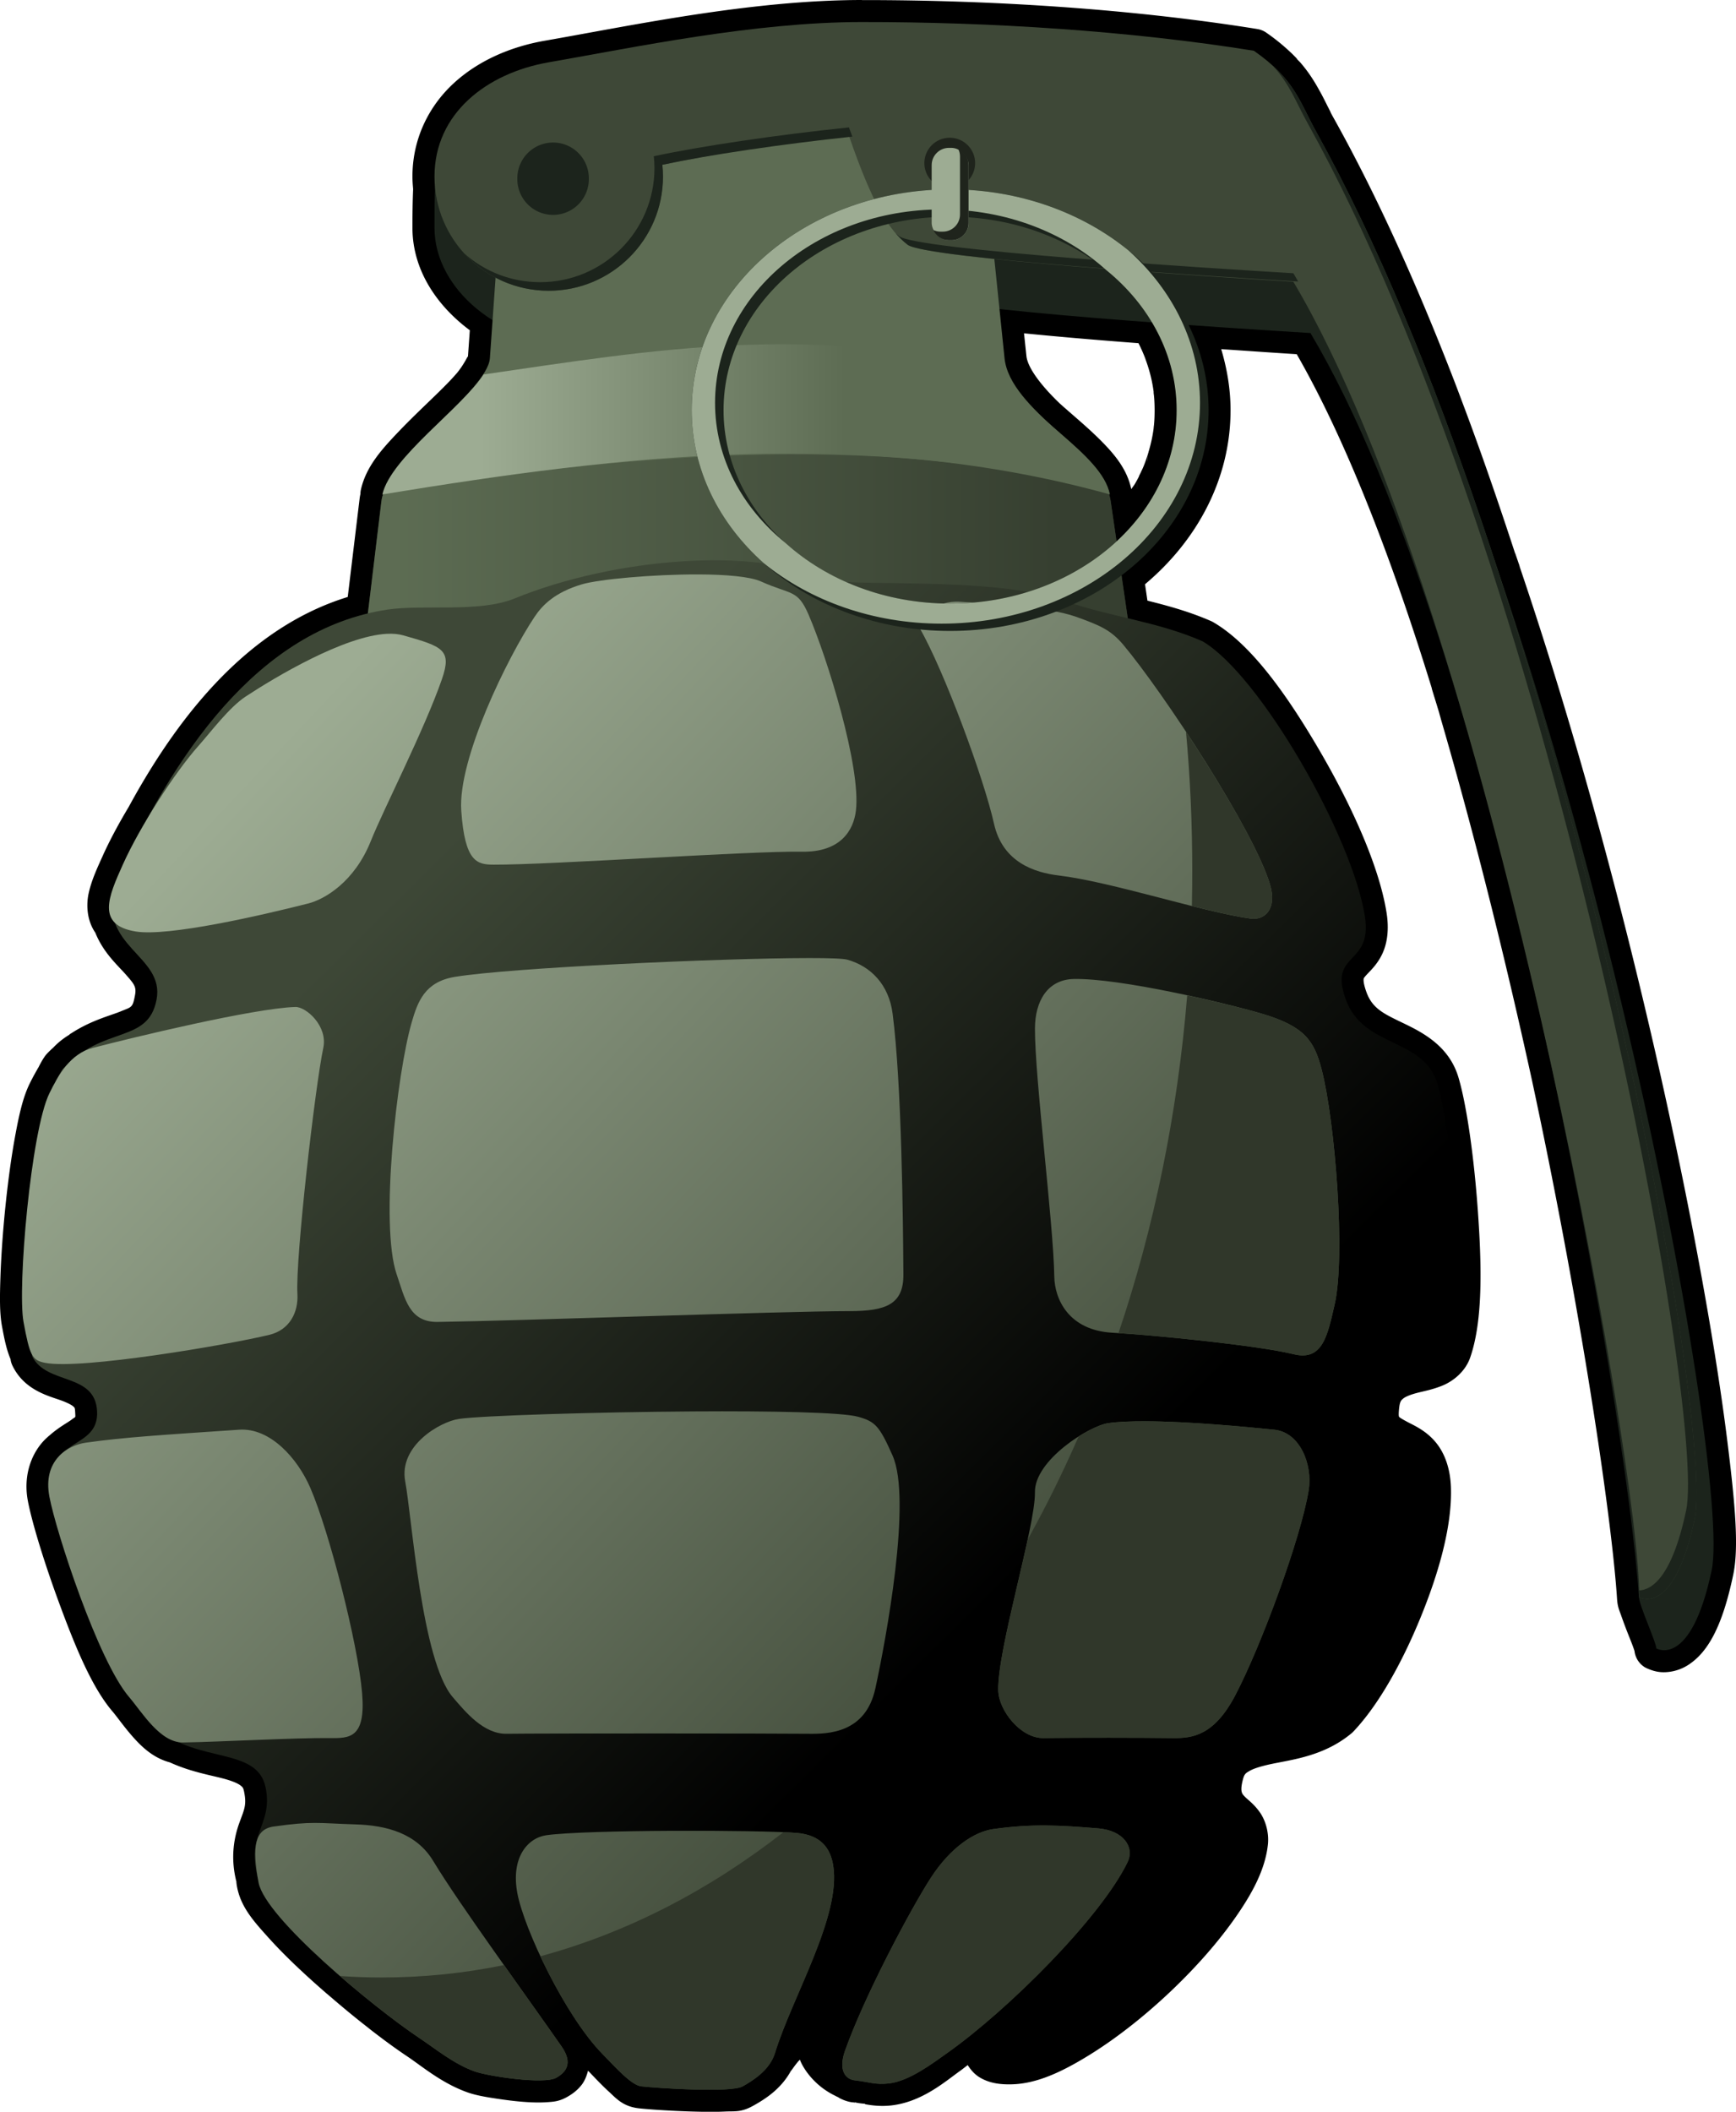 <?xml version="1.0" encoding="UTF-8"?>
<svg version="1.1" viewBox="0 0 406.63 494.57" xmlns="http://www.w3.org/2000/svg">
<defs>
<linearGradient id="d" x1="196.47" x2="349.69" y1="314.45" y2="314.45" gradientTransform="translate(2,16)" gradientUnits="userSpaceOnUse">
<stop stop-color="#5d6c53" offset="0"/>
<stop stop-color="#10120e" offset="1"/>
</linearGradient>
<linearGradient id="c" x1="194.29" x2="346.43" y1="405.22" y2="558.79" gradientUnits="userSpaceOnUse">
<stop stop-color="#3e4837" offset="0"/>
<stop offset="1"/>
</linearGradient>
<linearGradient id="b" x1="161.43" x2="370" y1="375.93" y2="572.36" gradientUnits="userSpaceOnUse">
<stop stop-color="#9dac93" offset="0"/>
<stop stop-color="#3e4837" offset="1"/>
</linearGradient>
<linearGradient id="a" x1="215.71" x2="295.52" y1="300.81" y2="300.81" gradientTransform="matrix(1.07 0 0 1.07 -13.663 -26.943)" gradientUnits="userSpaceOnUse">
<stop stop-color="#9dac93" offset="0"/>
<stop stop-color="#5d6c53" offset="1"/>
</linearGradient>
</defs>
<g transform="translate(-104.58 -193.25)">
<path d="m306.47 193.25c-26.086 0.018-54.021 6.006-74.25 9.531-8.093 1.41-15.707 4.711-21.469 10.062-5.762 5.352-9.562 12.944-9.562 21.75 0 0.978 0.073 1.946 0.156 2.875 5e-3 0.06-6e-3 0.127 0 0.188-0.119 2.82-0.156 5.713-0.156 8.938 0 9.97 5.797 18.325 13.438 24l-0.438 6.188v0.031c0.02-0.486-0.73 1.614-2.719 3.969-0.023 0.027-0.039 0.035-0.062 0.062-0.432 0.49-0.831 0.935-1.188 1.312a5.146 5.146 0 0 0-0.062 0.062c-0.067 0.074-0.228 0.246-0.438 0.469-0.029 0.031-0.031 0.028-0.062 0.062-3.256 3.377-7.659 7.346-11.594 11.469-3.956 4.145-7.687 8.191-8.938 13.656a5.146 5.146 0 0 0-0.125 1.031 5.146 5.146 0 0 0 0 0.062c-0.074 0.307-0.129 0.579-0.188 1.062l-2.781 23.031c-22.802 7.02-39.12 26.875-51.094 48.781-0.036 0.066-0.089 0.122-0.125 0.188h0.031c-2.383 3.975-4.562 8.004-6.188 11.625-1.254 2.794-2.614 5.636-3.312 8.812-0.601 2.733-0.414 6.351 1.562 9.219 1.905 4.733 5.226 7.609 7.156 9.812 2.008 2.291 2.511 2.874 2.125 4.906-0.553 2.911-0.77 2.642-3.281 3.688-2.452 1.021-6.927 2.081-11.688 5.188-0.115 0.075-0.228 0.11-0.344 0.188l0.031 0.062c-1.471 0.882-2.76 1.914-3.844 3.062-0.035 0.033-0.089 0.091-0.125 0.125-0.044 0.047-0.113 0.078-0.156 0.125-0.394 0.376-0.828 0.782-1.312 1.312a5.146 5.146 0 0 0-0.438 0.562c-0.61 0.889-1.063 1.758-1.5 2.625-0.031 0.05-0.031 8e-3 -0.062 0.062a5.146 5.146 0 0 0-0.125 0.25c-0.01 0.02-0.021 0.043-0.031 0.062a5.146 5.146 0 0 0-0.031 0.031c3e-3 -7e-3 -0.028 0.056-0.031 0.062-0.615 1.072-1.188 2.135-1.719 3.219-1.594 3.251-2.485 7.308-3.406 12.312-0.921 5.004-1.692 10.782-2.281 16.531-0.589 5.749-0.99 11.463-1.156 16.312-0.166 4.85-0.209 8.586 0.344 11.594 0.632 3.439 1.118 5.659 2.031 7.812 0.01 0.066-5e-3 0.128 0.062 0.438a5.146 5.146 0 0 0 0.438 1.188c2.843 5.723 8.525 6.974 11.469 8.062 1.472 0.544 2.388 1.063 2.688 1.344 0.299 0.281 0.411 0.194 0.469 1.406 0.071 1.469 0.148 0.911-0.781 1.656-0.895 0.718-3.041 1.77-5.375 3.875l-0.03-0.01c-0.055 0.045-0.102 0.11-0.156 0.156-0.025 0.023-0.037 0.039-0.062 0.062-3.551 3.07-5.877 8.613-4.688 14.938 0.933 4.958 3.793 14.395 7.438 24.25 3.644 9.855 7.549 19.464 12.406 25.125 1.072 1.249 2.86 3.847 5.125 6.344 2.007 2.213 4.594 4.568 8.25 5.562 0.054 0.015 0.102 0.049 0.156 0.062 5.19 2.357 10.196 3.051 13.344 4 1.591 0.48 2.64 0.985 3.125 1.375 0.485 0.39 0.619 0.501 0.812 1.438 0.665 3.219-7e-3 4.234-1.125 7.344-1.084 3.016-2.208 7.827-0.656 13.812h-0.031c0.017 0.1 0.034 0.443 0.156 1.094 0.906 4.815 3.887 8.085 7.594 12.188 3.707 4.103 8.373 8.471 13.156 12.625 0.589 0.512 0.632 0.533 0.125 0.094 2.806 2.434 5.666 4.828 8.406 7 0.493 0.391 0.918 0.716 1.281 1 0.222 0.174 0.507 0.417 0.938 0.75 1.184 0.915 2.353 1.8 3.469 2.625 0.342 0.253 0.655 0.478 0.812 0.594 1.463 1.068 2.849 2.034 4.062 2.844 3.489 2.329 7.947 6.182 13.938 8.375 2.161 0.791 4.658 1.199 7.781 1.656 3.123 0.457 6.526 0.824 9.531 0.781 0.363-5e-3 0.847-0.017 1.5-0.062a5.146 5.146 0 0 0 0.031 0c1.49-0.105 2.82-0.163 4.688-1.219 1.098-0.621 2.335-1.454 3.438-2.875 0.672-0.867 1.153-2.036 1.469-3.281 1.477 1.52 3.093 3.269 4.812 4.844 1.82 1.666 3.356 3.545 7.125 3.969 2.083 0.234 7.181 0.593 12.5 0.75 2.659 0.078 5.332 0.117 7.656 0 2.324-0.117 3.76 0.25 6.688-1.406 0.343-0.194 0.689-0.389 1.031-0.594 2.198-1.316 5.571-3.558 7.75-7.594l0.031 0.031c0.924-1.315 1.637-2.224 1.969-2.5 0.066-0.055 0.069-2e-3 0.094-0.031 0.093 0.186-0.04-0.038 0.125 0.344 0.863 1.998 3.393 5.783 8.125 8.062 0.163 0.122-0.197-0.153 0.062 0.031 0.181 0.128 0.377 0.172 0.562 0.281 0.141 0.061 0.231 0.161 0.375 0.219a5.146 5.146 0 0 0 0.031 0.031c0.998 0.512 2.04 0.861 3 0.969-0.054-6e-3 -8e-3 -0.014 0.344 0.031a5.146 5.146 0 0 0 0.188 0.031c0.889 0.081 0.909 0.081 0.031 0v-0.062c0.754 0.19 1.554 0.279 2.406 0.344l-0.031 0.094a5.146 5.146 0 0 0 0.156 0.031c1.558 0.27 3.624 0.54 6.094 0.25 7.202-0.845 12.666-5.702 16-8.062 0.587-0.416 1.216-0.93 1.812-1.375 0.679 1.061 1.558 2.137 2.844 2.906 2.17 1.298 4.674 1.691 7.625 1.594 5.788-0.19 11.536-2.892 17.688-6.656 6.152-3.764 12.58-8.763 18.531-14.312 5.951-5.55 11.43-11.632 15.656-17.594 4.227-5.962 7.344-11.694 7.969-17.594 0.302-2.848-0.593-5.707-1.875-7.531-1.282-1.825-2.573-2.76-3.281-3.438-0.708-0.677-0.839-0.919-0.938-1.219-0.099-0.3-0.286-1.017 0.219-2.969 0.348-1.347 0.624-1.527 1.594-2.094 0.97-0.567 2.842-1.143 5.312-1.656 4.941-1.026 12.224-1.883 18.531-7.125a5.146 5.146 0 0 0 0.469-0.438c5.947-6.285 11.441-16.2 15.75-26.75 4.309-10.55 7.372-21.441 7.094-30.344-0.135-4.328-1.373-7.885-3.375-10.406-2.002-2.522-4.439-3.786-6.094-4.625-1.655-0.839-2.463-1.354-2.562-1.469-0.099-0.115-0.311 4e-3 -0.125-1.938 0.174-1.812 0.503-2.043 0.969-2.438 0.466-0.394 1.532-0.875 3.188-1.312s3.761-0.788 6.125-1.781c2.364-0.993 5.216-3.181 6.375-6.5 2.994-8.578 2.722-21.366 1.812-34.25-0.91-12.884-2.656-25.013-4.562-31.406-2.227-7.465-8.634-10.617-13.062-12.75-4.429-2.133-7.078-3.346-8.469-7.156-0.829-2.273-0.688-3.063-0.656-3.188 0.032-0.124 0.054-0.25 0.906-1.156 0.852-0.907 2.466-2.431 3.562-4.906s1.468-5.625 0.906-9.25c-1.671-10.777-8.041-24.972-15.719-38.125-7.678-13.153-16.035-24.858-24.812-30a5.146 5.146 0 0 0-0.531-0.281c-5.131-2.247-10.117-3.604-14.969-4.812l-0.562-3.844c12.186-10.237 20.031-24.662 20.031-40.75 0-4.944-0.82-9.726-2.188-14.312 6.775 0.463 13.417 0.921 17.688 1.188 11.406 19.837 22.193 47.522 31.656 78.281h-0.031c0.603 2.009 1.224 3.94 1.781 5.844a5.146 5.146 0 0 0 0 0.031c0.053 0.177 0.154 0.558 0.312 1.094 3e-3 0.01-3e-3 0.022 0 0.031 8.099 27.774 15.322 57.07 21.375 84.719 11.554 53.823 18.715 102.67 19.938 121.5 0.124 1.913 0.535 2.663 0.969 3.906 0.434 1.243 0.934 2.584 1.438 3.875s1.016 2.529 1.344 3.438c0.16 0.442 0.288 0.81 0.344 1 2e-3 5e-3 -1e-3 0.026 0 0.031a5.146 5.146 0 0 0 2.438 3.781s1.604 0.89 3.438 1.094c1.834 0.204 4.358-0.156 6.656-1.625 4.597-2.938 8.029-8.932 10.594-21.188 1.334-6.375 0.469-16.362-1.406-31.406-1.876-15.044-5.075-34.386-9.438-56.312-8.714-43.799-22.104-97.907-39.156-148.25-0.014-0.04-0.018-0.085-0.031-0.125a5.146 5.146 0 0 0 0-0.031c-0.04-0.123-0.098-0.318-0.188-0.594a5.146 5.146 0 0 0-0.031-0.062c-0.274-0.806-0.541-1.584-0.812-2.375h-0.031c-3.831-11.693-7.807-23.27-12.031-34.5-0.761-2.024-1.501-4.012-2.281-6.031-8.547-22.117-17.852-42.824-27.812-60.75-0.384-0.691-0.742-1.314-1.062-1.938-0.03-0.059-0.072-0.21-0.188-0.438-0.246-0.483-0.51-0.99-0.781-1.531-0.135-0.269-0.275-0.555-0.438-0.875-0.202-0.4-0.4-0.784-0.594-1.156-0.243-0.468-0.485-0.889-0.719-1.312-1.09-1.978-2.41-4.101-4.219-6.219-0.277-0.325-0.384-0.452-0.344-0.406a5.146 5.146 0 0 0-0.031 0c-0.15-0.17-0.372-0.384-0.625-0.656-6e-3 -7e-3 7e-3 -0.024 0-0.031h0.031c-0.164-0.176-0.371-0.397-0.625-0.656-0.148-0.151-0.302-0.303-0.438-0.438-0.267-0.264-0.621-0.589-1-0.938-1.454-1.336-3.115-2.688-5.094-4.062a5.146 5.146 0 0 0-2.125-0.875c-29.575-4.749-62.452-6.803-92.625-6.781zm37.969 78.062c8.299 0.826 17.353 1.596 26.812 2.312 0.613 1.203 1.144 2.402 1.594 3.594 3e-3 9e-3 0.036 0.131 0.125 0.375 0.883 2.423 1.523 4.942 1.844 7.531h-0.031c0.103 0.898 0.123 0.936 0.031 0.156 0.151 1.273 0.219 2.617 0.219 4.031 0 1.365-0.053 2.657-0.188 3.844a5.146 5.146 0 0 0 0 0.031c0.052-0.466 0.036-0.411-0.031 0.156a5.146 5.146 0 0 0 0 0.094c-0.101 1.026-0.099 1.037 0 0.031-0.237 1.912-0.658 3.797-1.219 5.656a5.146 5.146 0 0 0 0 0.031c-0.384 1.269-0.801 2.496-1.312 3.688-0.053 0.125-0.221 0.466-0.469 1-0.175 0.377-0.324 0.647-0.406 0.812a5.146 5.146 0 0 0-0.031 0.125c-6e-3 0.013 6e-3 0.018 0 0.031a5.146 5.146 0 0 0-0.031 0.031c-6e-3 0.013 6e-3 0.018 0 0.031-0.263 0.521-0.552 1.045-0.844 1.562-0.267 0.472-0.646 0.909-0.938 1.375-0.989-4.695-3.938-8.162-7.062-11.312-3.138-3.164-6.679-6.046-9.75-8.812-4.514-4.342-7.476-8.404-7.75-11.062l-0.562-5.312zm29.125 28.062c-0.272 1.171-0.126 1.959-0.125 1.969 1e-3 0.01-0.204-0.696 0.125-1.969zm-2.406 6.219c-0.406 1.413-0.189 2.24-0.188 2.25 2e-3 0.01-0.241-0.813 0.188-2.25z"/>
<path d="m310.46 210.41c-25.293 0.018-74.165-3.215-91.531 6.401-12.909 7.148-12.575 15.009-12.575 29.786s15.979 26.756 30.757 26.756 26.757-11.978 26.757-26.756c0-0.935-0.04-1.833-0.134-2.742 11.013-2.355 26.747-5.005 43.715-6.756 5.619 16.314 9.448 22.134 13.713 25.451 4.2 3.267 71.24 7.533 90.373 8.695 43.573 73.22 74.183 253.62 76.941 296.1 0.134 2.072 4.086 10.6 4.067 11.954 0 0 8.112 4.882 12.977-18.361 4.865-23.243-31.63-222.22-88.667-324.88-3.868-6.962-4.979-12.257-14.583-18.93-29.214-4.691-61.875-6.744-91.811-6.722z" fill="#1c241c"/>
<path d="m188.21 357.98 5.71-47.32c1.23-10.182 24.868-25.888 25.407-33.514l2.988-42.271c1.417-20.039 111.47-16.933 113.29 0.764l4.273 41.506c1.256 12.203 23.196 22.06 24.867 33.514l7.212 49.436c5.618 38.507-178.04 35.608-178.04-2.834h3e-5l-5.714 0.714z" fill="#5d6c53"/>
<path d="m194.59 308.22c-0.34 0.84-0.593 1.656-0.688 2.438l-5.688 47.312 5.688-0.688c0 3.678 1.714 7.009 4.75 10.031h171.97c1.219-2.216 1.721-4.631 1.344-7.219l-7.21-49.43c-0.12-0.821-0.369-1.632-0.688-2.438-57.348-14.595-113.44-7.857-169.47 0z" fill="url(#d)" opacity=".5"/>
<path d="m131.43 400.58c-4.07 14.582 11.806 16.334 9.821 26.786-1.984 10.452-12.532 5.918-21.964 16.25-8.324 12.131-10.071 53.965-7.143 67.321 3.341 6.726 14.739 3.705 15.179 12.857 0.44 9.152-12.062 5.936-10.536 18.036 1.683 13.343 14.331 46.365 24.821 56.429 9.441 7.961 23.229 4.132 25.179 13.571 1.95 9.44-5.517 11.066-1.25 23.036 6.784 12.183 55.971 52.459 69.643 44.464 3.272-1.914 2.197-6.801 4.821-7.679 6.808-1.24 9.823 6.538 15 9.286 5.426 2.098 17.622 2.221 24.286 0 6.663-2.221 6.921-10.956 13.393-10.536 6.116 0.397 1.28 6.643 12.143 10 2.925 0.904 2.464 0.852 8.856-0.119 3.013-0.457 14.809-10.977 18.781-10.671 4.138 0.318-0.354 6.918 9.107 6.607 16.238-0.533 53.061-34.527 54.863-51.531 0.757-7.149-8.407-5.473-5.714-15.893 2.638-10.208 17.196-5.304 27.143-13.571 10.225-10.805 21.896-38.466 21.429-53.393-0.444-14.178-13.232-7.727-12.143-19.107 1.089-11.38 14.509-6.18 16.964-13.214 4.651-13.324 0.357-51.722-2.857-62.5s-17.279-8.272-21.429-19.643c-4.149-11.371 6.28-7.755 4.464-19.464-2.909-18.763-24.603-56.595-38.036-64.464-10.734-4.7-21.546-5.674-32.216-9.435-17.361-6.12-52.702-2.965-57.536-5.3-14.987-7.237-47.89-4.893-71.446 4.73-8.178 3.341-21.303 1.338-29.663 2.576-30.446 4.51-50.466 34.353-63.961 64.571z" fill="url(#c)"/>
<path d="m268.25 327.78c-10.634-0.038-23.345 1.132-27.344 2.312-6.398 1.889-9.316 4.929-11.094 7.594-6.327 9.481-18.031 33.319-17.188 45.438 0.843 12.119 3.752 12.611 7.594 12.625 13.697 0.052 59.883-3.233 72.219-3.031 9.041 0.148 12.073-5.01 12.625-9.594 1.231-10.226-6.704-35.777-11.094-45.938-2.578-5.967-4.042-4.566-11.125-7.75-2.574-1.157-8.213-1.633-14.594-1.656zm60.188 6.375c-5.403 0.167-9.645 4.119-8.5 6.094 5.664 9.767 15.097 35.237 17.469 45.906 2.023 9.1 9.606 11.464 15.125 12.125 12.423 1.489 33.823 8.565 44.969 10.094 3.374 0.463 6.275-2.271 4.531-8.062-3.854-12.802-24.955-44.866-34.344-56.062-2.973-3.545-5.627-4.595-11.094-6.562-6.524-2.348-21.154-3.114-27.062-3.5-0.369-0.024-0.734-0.042-1.094-0.031zm-133.25 7.531c-10.034 0.545-25.982 10.026-33.062 14.688-3.877 2.552-8.075 8.197-11.094 11.594-5.426 6.104-13.642 18.768-17.688 27.781-3.336 7.431-6.325 14.138 3.031 15.656 7.643 1.241 29.273-3.739 40.406-6.562 3.812-0.967 10.818-5.02 14.656-14.625 3.017-7.55 12.498-25.944 16.656-37.906 2.397-6.894 0.191-7.642-9-10.25-1.149-0.326-2.473-0.453-3.906-0.375zm98.906 75.938c-20.666 0.02-69.879 2.251-82.969 4.406-7.09 1.167-8.719 5.874-10.094 10.594-3.442 11.817-7.535 47.449-3.531 59.094 1.927 5.603 2.869 11.219 9.594 11.125 19.001-0.265 80.878-2.522 96.469-2.531 8.52-5e-3 12.674-1.564 12.625-8.594-0.09-12.943-0.399-44.698-2.531-61.094-0.891-6.851-5.181-11.111-10.625-12.625-0.933-0.26-4.168-0.38-8.938-0.375zm62 4.906c-6.063 0.124-9.077 5.053-9.094 11.625-0.029 11.689 4.346 45.695 4.531 58.062 0.079 5.271 3.364 12.601 13.625 13.156 9.839 0.533 34.305 3.013 42.438 5.031 6.851 1.7 7.959-4.519 9.594-11.594 2.635-11.4 0.084-43.054-3.031-55.062-1.734-6.685-3.893-10.123-14.125-13.125-8.366-2.454-33.065-8.316-43.938-8.094zm-182.35 6.55c-9.813 0.32-38.044 7.141-47.469 9.594-5.231 1.361-8.012 6.316-10.125 10.625-4.333 8.835-7.523 45.582-6.062 53.531 1.461 7.949 2.017 8.998 5.062 9.594 8.396 1.643 42.741-4.192 52.531-6.562 4.729-1.145 6.818-5.258 6.562-9.594-0.49-8.318 4.189-48.854 6.062-57.594 1.099-5.126-4.039-9.676-6.562-9.594zm93.188 94.719c-23.422 0.153-49.558 0.996-54.812 1.75-4.421 0.635-14.204 6.264-12.625 14.656 1.557 8.275 3.849 42.02 11.125 50.5 3.006 3.503 7.232 8.672 12.625 8.594 8.053-0.117 63.089-0.093 70.719 0 4.601 0.056 13.374-0.122 15.656-10.625 2.512-11.562 8.594-44.246 4.031-54.531-3.083-6.95-4.06-7.977-8.094-9.094-3.836-1.062-20.408-1.369-38.625-1.25zm105.97 2.312c-3.377-8e-3 -6.415 0.102-8.75 0.438-4.421 0.635-17.281 8.665-17.156 16.188 0.133 8.011-8.879 36.99-8.594 46.469 0.139 4.614 5.2 11.172 10.594 11.094 8.053-0.117 22.683-0.093 30.312 0 4.601 0.056 9.675-0.57 14.656-10.094 6.048-11.562 15.365-36.861 17.156-47.969 0.958-5.939-2.009-13.545-8.062-14.156-6.789-0.686-20.026-1.946-30.156-1.969zm-212.29 1.97c-18.201 1.24-26.771 1.749-35.875 3.031-4.423 0.623-10.172 4.233-8.594 12.625 1.557 8.275 11.411 38.489 18.688 46.969 3.006 3.503 7.232 10.703 12.625 10.625 8.053-0.117 26.714-1.125 34.344-1.031 4.601 0.056 8.509 0.115 7.594-10.594-0.988-11.562-7.678-37.715-12.125-48-3.017-6.978-9.441-14.117-16.656-13.625zm17.719 92.094c-2.551 4.5e-4 -5.12 0.203-9.656 0.844-4.423 0.625-5.11 4.733-3.531 13.125 1.557 8.275 26.813 29.158 37.625 36.375 3.839 2.563 8.021 6.035 12.875 7.812 3.241 1.186 16.389 3.132 19.219 1.531 2.247-1.271 4.026-3.357 1.25-7.344-8.574-12.314-23.848-33.153-30.062-43.438-3.932-6.507-10.959-8.339-18.188-8.562-4.451-0.138-6.98-0.344-9.531-0.344zm171.28 0.594c-3.921-0.031-7.87 0.203-12.406 0.844-4.423 0.625-10.031 4.322-14.656 11.5-4.872 7.561-15.64 27.912-20.062 40.469-1.534 4.354-0.017 6.613 2.312 6.875 3.429 0.385 4.802 1.098 8.031 0.719 4.747-0.557 10.14-4.657 13.625-7.125 14.319-10.139 35.937-31.725 42.219-44.656 1.763-3.629-1.068-7.461-6.781-7.938-4.438-0.37-8.36-0.657-12.281-0.688zm-87.656 1.25c-12.404 0.059-24.838 0.39-29.375 1.031-4.423 0.625-8.391 5.233-6.812 13.625 1.557 8.275 11.146 28.64 19.938 37.625 3.228 3.299 6.765 7.301 9.094 7.562 3.429 0.385 20.92 1.601 23.75 0 2.247-1.271 6.317-3.728 7.562-7.812 3.962-12.996 15.558-32.077 13.625-43.938-0.649-3.982-2.849-7.118-8.562-7.594-4.438-0.37-16.815-0.558-29.219-0.5z" fill="url(#b)"/>
<path d="m306.46 198.41c-25.293 0.018-52.952 5.877-73.349 9.431-14.537 2.533-26.757 11.978-26.757 26.756 0 14.777 11.979 26.756 26.757 26.756s26.757-11.978 26.757-26.756c0-0.935-0.04-1.833-0.134-2.742 11.013-2.355 26.747-5.005 43.715-6.756 5.619 16.314 9.448 22.134 13.713 25.451 4.2 3.267 71.24 7.533 90.373 8.695 45.698 76.791 81.42 278.95 81.008 308.06 0 0 8.112 4.882 12.977-18.361 4.865-23.243-31.63-222.22-88.667-324.88-3.868-6.962-4.979-12.257-14.583-18.93-29.214-4.691-61.875-6.744-91.811-6.722z" fill="#3e4837"/>
<path transform="matrix(1.07 0 0 1.07 -11.501 1.597)" d="m237.39 218.23a7.829 7.829 0 1 1-15.657 0 7.829 7.829 0 1 1 15.657 0z" fill="#1c241c"/>
<path d="m217.86 280.95c-5.061 7.778-21.733 19.434-23.714 28.093 56.318-9.23 112.77-15.966 170.41 0-1.888-9.671-19.912-18.114-23.881-28.093-44.535-12.585-83.505-5.695-122.82 0z" fill="url(#a)"/>
<path d="m402.66 208.59c4.056 4.385 5.422 8.492 8.188 13.469 57.038 102.66 93.553 301.63 88.688 324.88-3.373 16.112-8.322 18.704-11.031 18.781 0.011 0.526 0.038 1.148 0.031 1.594 0 0 8.135 4.868 13-18.375s-31.65-222.22-88.688-324.88c-3.176-5.716-4.503-10.316-10.188-15.469zm-99.219 14.5c-16.968 1.751-34.705 4.395-45.719 6.75 0.094 0.91 0.156 1.815 0.156 2.75 0 14.777-12.003 26.75-26.781 26.75-6.832 0-13.053-2.537-17.781-6.75 4.895 5.385 11.93 8.75 19.781 8.75 14.778 0 26.781-11.973 26.781-26.75 0-0.935-0.063-1.84-0.156-2.75 10.746-2.298 28.005-4.844 44.5-6.594-0.26-0.731-0.513-1.378-0.781-2.156zm10.938 24.812c0.919 1.056 1.843 1.927 2.781 2.656 4.158 3.233 71.611 7.413 91.5 8.625-0.375-0.648-0.749-1.306-1.125-1.938-19.133-1.162-88.175-5.421-92.375-8.688-0.267-0.207-0.518-0.427-0.781-0.656z" fill="#1c241c"/>
<path transform="matrix(1.07 0 0 1.07 -12.89 -1.238)" d="m323.25 217.47a5.556 5.556 0 1 1-11.112 0 5.556 5.556 0 1 1 11.112 0z" fill="#1f241c"/>
<path d="m327.12 237.6c-33.438 0-60.522 23.155-60.522 51.709 0 28.555 27.084 51.709 60.522 51.709s60.552-23.155 60.552-51.709c0-28.555-27.115-51.709-60.552-51.709zm0 6.398c29.31 0 53.091 20.282 53.091 45.312 0 25.029-23.782 45.312-53.091 45.312-29.31 0-53.061-20.282-53.061-45.312 0-25.029 23.751-45.312 53.061-45.312z" fill="#1c241c"/>
<path d="m327.13 237.6c-33.438 0-60.531 23.167-60.531 51.722 0 13.906 6.423 26.522 16.875 35.815 10.847 8.79 25.52 14.171 41.656 14.171 33.438 0 60.531-23.14 60.531-51.695 0-13.848-6.367-26.426-16.75-35.709-10.869-8.859-25.573-14.305-41.781-14.305zm-2 4.697c15.165 0 28.823 5.437 38.5 14.145 10.204 8.257 16.562 19.93 16.562 32.88 0 25.029-23.753 45.29-53.062 45.29-15.165 0-28.831-5.437-38.5-14.145-10.196-8.257-16.562-19.903-16.562-32.853 0-25.029 23.753-45.316 53.062-45.316z" fill="#9dac93"/>
<rect x="322.81" y="227.88" width="8.649" height="21.622" rx="4.041" ry="4.041" fill="#9dac93"/>
<path d="m329.07 228.22c0.24 0.517 0.375 1.078 0.375 1.688v13.562c0 2.239-1.793 4.031-4.031 4.031h-0.562c-0.6 0-1.145-0.143-1.656-0.375 0.635 1.396 2.018 2.375 3.656 2.375h0.562c2.239 0 4.031-1.793 4.031-4.031v-13.562c0-1.653-0.96-3.06-2.375-3.688z" fill="#1f241c"/>
<path d="m382.38 364.62c0.986 10.696 1.469 21.595 1.469 32.656 0 2.729-0.032 5.447-0.094 8.156 5.228 1.315 10.067 2.432 13.75 2.938 3.374 0.463 6.275-2.271 4.531-8.062-2.343-7.784-11.07-22.681-19.656-35.688zm0.281 61.75c-2.289 27.951-7.817 54.554-16.094 79.094 10.533 0.66 33.231 3.002 41.031 4.938 6.851 1.7 7.959-4.519 9.594-11.594 2.635-11.4 0.084-43.054-3.031-55.062-1.734-6.685-3.893-10.123-14.125-13.125-3.577-1.049-10.184-2.697-17.375-4.25zm-9.75 99.75c-3.377-8e-3 -6.415 0.102-8.75 0.438-1.568 0.225-4.202 1.392-6.938 3.125-3.642 8.341-7.622 16.393-11.906 24.094-2.558 11.928-7.11 28.646-6.906 35.438 0.139 4.614 5.2 11.172 10.594 11.094 8.053-0.117 22.683-0.093 30.312 0 4.601 0.056 9.675-0.57 14.656-10.094 6.048-11.562 15.365-36.861 17.156-47.969 0.958-5.939-2.009-13.545-8.062-14.156-6.789-0.686-20.026-1.946-30.156-1.969zm-23.29 94.66c-3.921-0.031-7.87 0.203-12.406 0.844-4.423 0.625-10.031 4.322-14.656 11.5-4.872 7.561-15.64 27.912-20.062 40.469-1.534 4.354-0.017 6.613 2.312 6.875 3.429 0.385 4.802 1.098 8.031 0.719 4.747-0.557 10.14-4.657 13.625-7.125 14.319-10.139 35.937-31.725 42.219-44.656 1.763-3.629-1.068-7.461-6.781-7.938-4.438-0.37-8.36-0.657-12.281-0.688zm-61.531 1.562c-17.436 13.608-36.598 23.549-56.938 29.062 3.928 8.393 9.383 17.613 14.562 22.906 3.228 3.299 6.765 7.301 9.094 7.562 3.429 0.385 20.92 1.601 23.75 0 2.247-1.271 6.317-3.728 7.562-7.812 3.962-12.996 15.558-32.077 13.625-43.938-0.649-3.982-2.849-7.118-8.562-7.594-0.777-0.065-1.873-0.134-3.094-0.188zm-65.469 31.125c-9.351 1.932-18.942 2.906-28.688 2.906-3.267 0-6.492-0.121-9.719-0.344 6.85 5.949 13.993 11.45 18.562 14.5 3.839 2.563 8.021 6.035 12.875 7.812 3.241 1.186 16.389 3.132 19.219 1.531 2.247-1.271 4.026-3.357 1.25-7.344-3.676-5.28-8.602-12.152-13.5-19.062z" fill="#30372a"/>
</g>
</svg>
